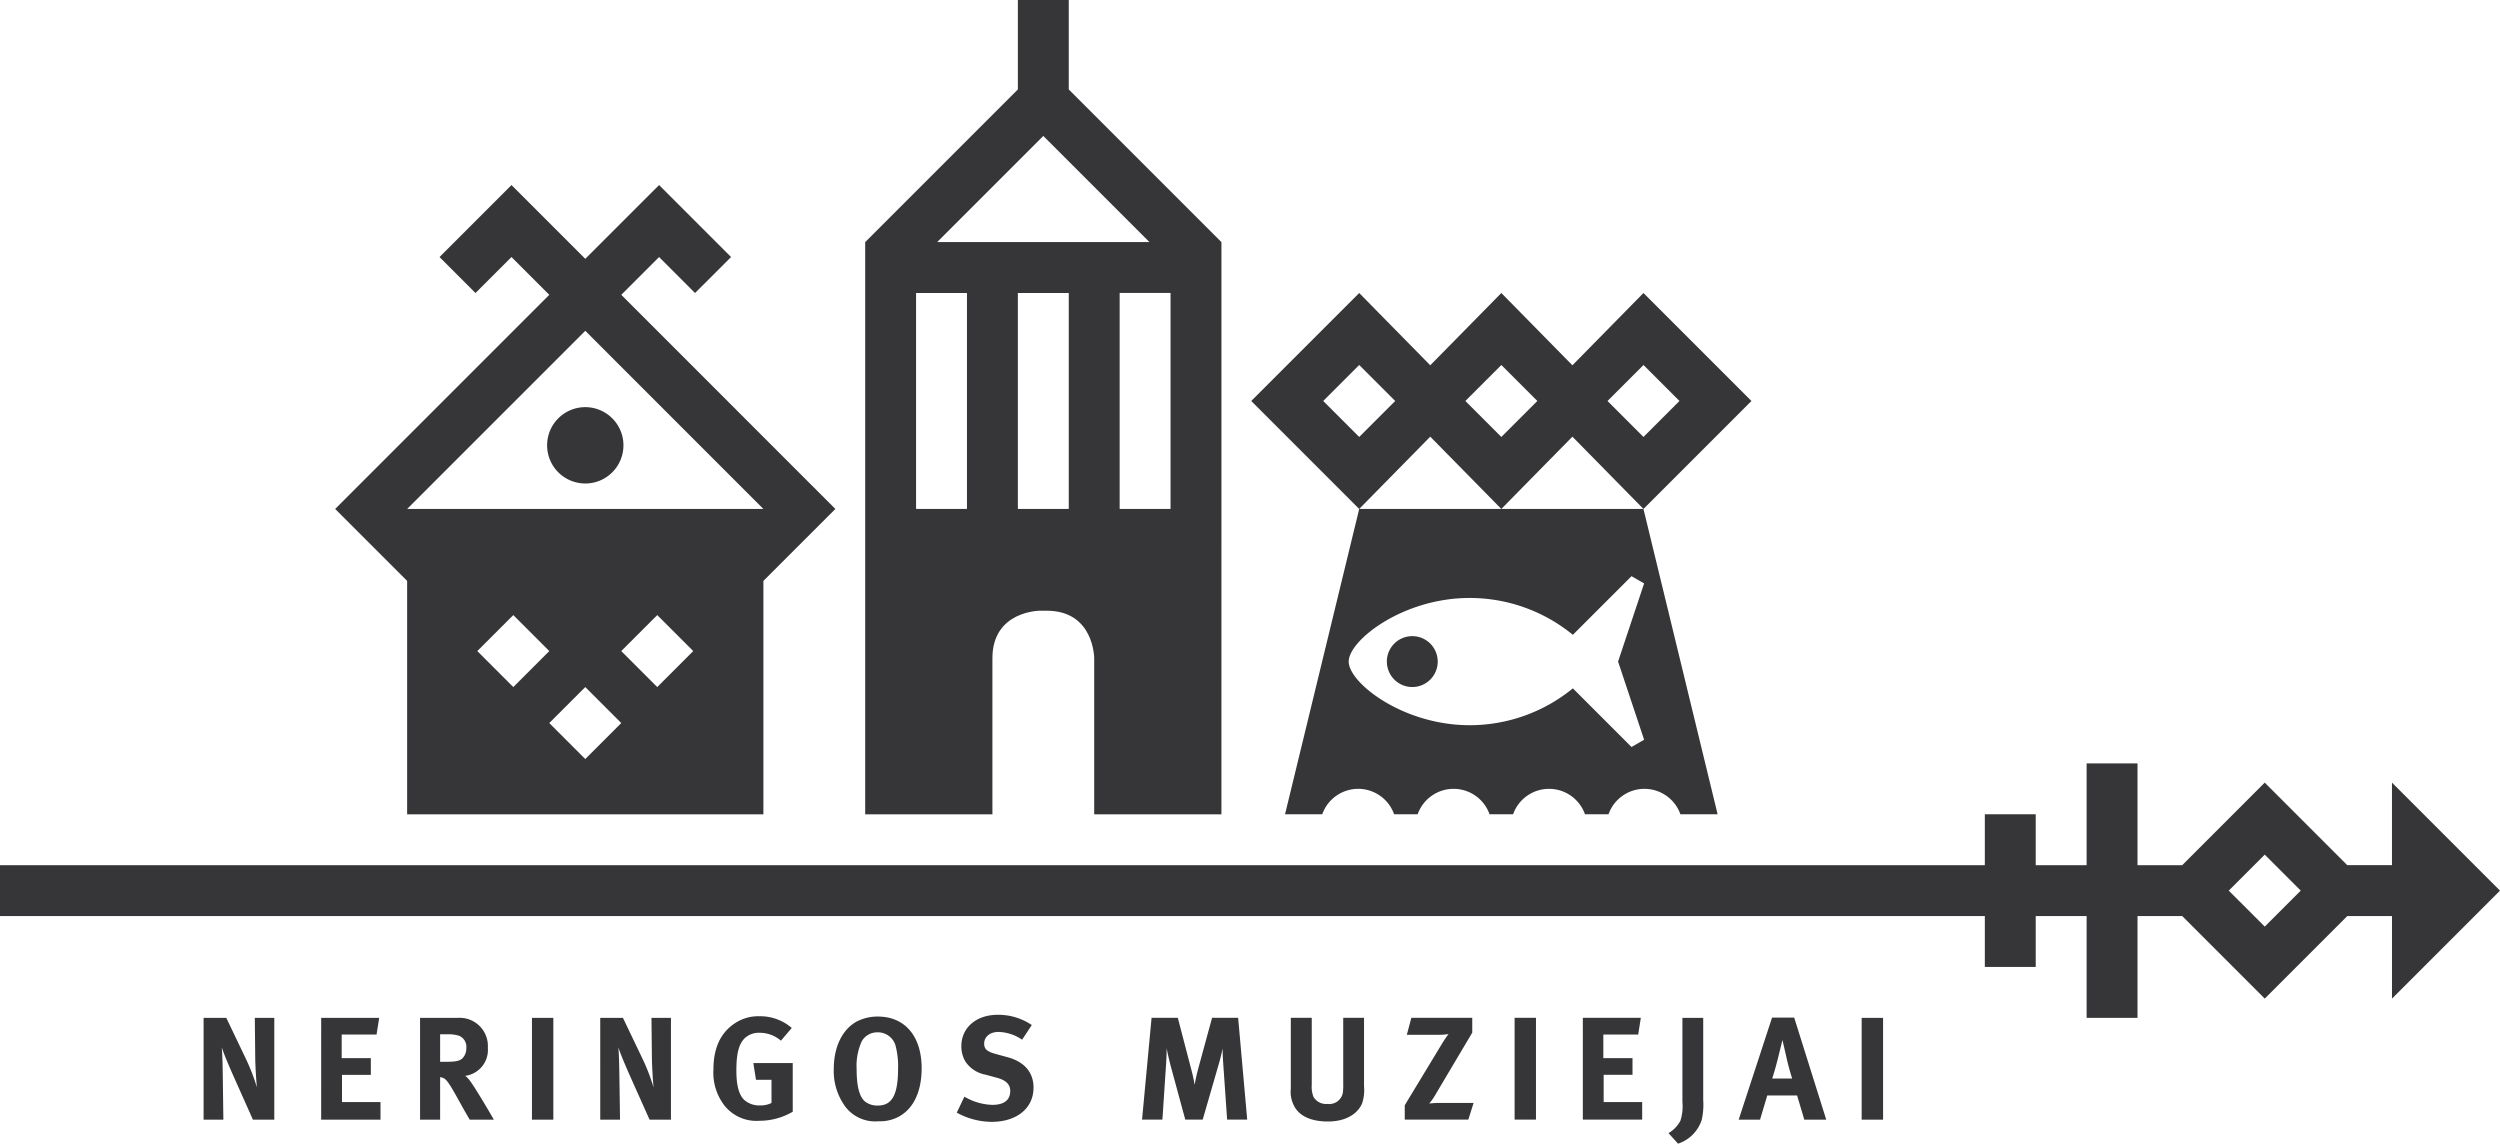 <svg xmlns="http://www.w3.org/2000/svg" width="303.328" height="138.762" viewBox="0 0 303.328 138.762"><defs><style>.a{fill:#363537;}</style></defs><g transform="translate(0)"><path class="a" d="M51.957,76.347H8.732V48.03L0,39.3,25.978,13.318,21.393,8.733,17.026,13.1,12.66,8.733,21.393,0l8.952,8.952L39.3,0l8.733,8.733L43.663,13.1,39.3,8.733l-4.586,4.585L60.689,39.3,51.957,48.03V76.346ZM30.344,60.909l-4.366,4.366,4.366,4.367,4.367-4.367-4.367-4.366Zm8.733-8.733-4.366,4.366,4.366,4.367,4.366-4.367-4.366-4.366Zm-17.465,0-4.366,4.366,4.366,4.367,4.367-4.367-4.367-4.366Zm8.733-34.492L8.732,39.3H51.957L30.345,17.684Zm0,18.525a4.631,4.631,0,1,1,3.275-1.356A4.6,4.6,0,0,1,30.345,36.209Z" transform="translate(40.667 22.453)"/><path class="a" d="M-86.736-18.72l-13.1-13.1-8.622,8.77-8.623-8.77-8.624,8.77-8.622-8.77-13.1,13.1,13.1,13.1,8.622-8.77,8.624,8.77,8.623-8.77,8.622,8.77Zm-43.224,0-4.366,4.366-4.366-4.366,4.366-4.366Zm17.247,0-4.366,4.366-4.367-4.366,4.367-4.366Zm12.879-4.366,4.366,4.366-4.366,4.366L-104.2-18.72ZM-134.326-5.622l-9,37.049h4.514a4.629,4.629,0,0,1,4.362-3.087,4.628,4.628,0,0,1,4.362,3.087h2.854a4.629,4.629,0,0,1,4.362-3.087,4.628,4.628,0,0,1,4.362,3.087h2.854a4.629,4.629,0,0,1,4.362-3.087,4.628,4.628,0,0,1,4.362,3.087h2.854a4.629,4.629,0,0,1,4.362-3.087,4.628,4.628,0,0,1,4.362,3.087h4.515l-9-37.049ZM-135.6,12.9c0-2.573,6.566-7.719,14.665-7.719a19.763,19.763,0,0,1,12.533,4.471l7.116-7.116,1.529.883-3.16,9.48,3.16,9.482-1.529.883-7.116-7.116a19.763,19.763,0,0,1-12.533,4.471c-8.1,0-14.665-5.146-14.665-7.719m4.631,0a3.087,3.087,0,0,0,3.087,3.087A3.087,3.087,0,0,0-124.8,12.9a3.088,3.088,0,0,0-3.087-3.087,3.088,3.088,0,0,0-3.087,3.087" transform="translate(299.24 67.371)"/><path class="a" d="M-433.511-22.063l-13.1-13.1-.008.008v10h-5.426l-10.012-10.011L-472.067-25.15h-5.425V-37.5h-6.175v12.35h-6.175v-6.175h-6.175v6.175H-736.839v6.175h240.822V-12.8h6.175v-6.175h6.175v12.35h6.175v-12.35h5.425l10.012,10.012,10.012-10.012h5.426v10l.008.008Zm-24.178,0-4.366,4.366-4.367-4.366,4.367-4.366Z" transform="translate(736.839 130.123)"/><path class="a" d="M-141.937-4.317l1.173-1.777a7.248,7.248,0,0,0-4.123-1.244c-2.612,0-4.424,1.563-4.424,3.821a3.567,3.567,0,0,0,.515,1.883A3.743,3.743,0,0,0-146.362-.07l1.368.373c1.1.3,1.617.8,1.617,1.6,0,1.1-.746,1.688-2.168,1.688a7.009,7.009,0,0,1-3.394-.995l-.924,1.937a8.834,8.834,0,0,0,4.211,1.119c3.074,0,5.1-1.652,5.1-4.158,0-1.83-1.1-3.127-3.127-3.678l-1.493-.409c-1.031-.284-1.368-.6-1.368-1.244,0-.835.711-1.421,1.724-1.421a5.324,5.324,0,0,1,2.879.942m-12.19,3.465c0-3.874-2.026-6.272-5.313-6.272a5.5,5.5,0,0,0-2.559.6c-1.777.978-2.79,3.11-2.79,5.775a7.308,7.308,0,0,0,1.422,4.585,4.544,4.544,0,0,0,4.016,1.741,4.706,4.706,0,0,0,2.47-.569c1.795-.977,2.754-3.074,2.754-5.864m-2.861.071c0,3.145-.729,4.46-2.452,4.46a2.458,2.458,0,0,1-1.475-.426c-.746-.533-1.1-1.866-1.1-4a7.188,7.188,0,0,1,.622-3.376,2.153,2.153,0,0,1,1.919-1.084,2.233,2.233,0,0,1,2.168,1.563,9.9,9.9,0,0,1,.32,2.861m-16.881,6.308a7.949,7.949,0,0,0,4.1-1.1v-5.9h-4.78l.32,2.025h1.883V3.359a2.922,2.922,0,0,1-1.4.3,2.742,2.742,0,0,1-1.937-.693c-.622-.622-.924-1.759-.924-3.518,0-1.848.213-3.181,1.049-3.98a2.516,2.516,0,0,1,1.777-.622,3.908,3.908,0,0,1,2.577.96l1.315-1.546a5.865,5.865,0,0,0-3.927-1.421,5.1,5.1,0,0,0-3,.871c-1.724,1.155-2.577,3-2.577,5.615a6.527,6.527,0,0,0,1.315,4.318,4.956,4.956,0,0,0,4.211,1.884m-13.274-.142h2.595V-6.965h-2.363l.053,5.047c.018.853.107,2.435.2,3.394a23.874,23.874,0,0,0-1.351-3.5l-2.363-4.94h-2.754V5.385h2.4L-190.8.107c-.018-1.03-.035-2.488-.124-3.5.231.764.977,2.505,1.671,4.051Zm-14.269,0h2.594V-6.965h-2.594Zm-8.1-5.313A3.178,3.178,0,0,0-206.76-3.34a3.423,3.423,0,0,0-3.625-3.625h-4.6V5.385h2.435V.232a1.262,1.262,0,0,1,.391.106c.444.2.817.8,2.044,3.021.48.871.675,1.208,1.155,2.026h2.932s-2.257-3.91-2.968-4.8a2.357,2.357,0,0,0-.515-.515m-.338-2.115c-.338.3-.8.409-1.866.409h-.835V-4.975h.888a4.485,4.485,0,0,1,1.4.178,1.445,1.445,0,0,1,.888,1.51,1.686,1.686,0,0,1-.48,1.244m-17.13,7.428h7.2V3.253h-4.673V-.052h3.5V-2.078h-3.536V-4.939h4.229l.32-2.026h-7.037Zm-8.281,0h2.594V-6.965h-2.363l.053,5.047c.018.853.107,2.435.2,3.394a23.915,23.915,0,0,0-1.351-3.5l-2.363-4.94h-2.754V5.385h2.4l-.071-5.278c-.018-1.03-.035-2.488-.124-3.5.231.764.977,2.505,1.67,4.051Z" transform="translate(265.951 130.463)"/><path class="a" d="M3899-480.051H3896.4v12.35H3899Zm-9.558,12.35h2.663l-3.891-12.386h-2.683l-4.052,12.386h2.594l.873-2.932h3.622Zm-1.478-4.993h-2.417c.268-.817.428-1.4.658-2.292.231-.924.585-2.381.585-2.381s.375,1.617.5,2.186c.267,1.191.676,2.488.676,2.488M3877-467.684a8.561,8.561,0,0,0,.177-2.417v-9.951h-2.524v10.218a5.643,5.643,0,0,1-.247,2.274,3.806,3.806,0,0,1-1.44,1.493l1.157,1.279a4.491,4.491,0,0,0,2.877-2.9m-14.429-.018h7.2v-2.132h-4.673v-3.305h3.5v-2.026h-3.539v-2.861h4.231l.317-2.026h-7.035Zm-8.278,0h2.593v-12.35h-2.593Zm-9.135-2.026c-.5,0-1.226.071-1.226.071a6.839,6.839,0,0,0,.637-.871l4.586-7.73v-1.794h-7.389l-.551,2.061h3.8a8.2,8.2,0,0,0,1.264-.089,12.451,12.451,0,0,0-.765,1.119l-4.55,7.517v1.741h7.715l.638-2.026Zm-9.328-.071a5.024,5.024,0,0,0,.193-1.937v-8.316H3833.5v7.907a8.513,8.513,0,0,1-.033,1.1,1.672,1.672,0,0,1-1.886,1.439,1.759,1.759,0,0,1-1.688-.853,3.319,3.319,0,0,1-.213-1.475v-8.12h-2.541v8.6a3.647,3.647,0,0,0,.536,2.328c.691,1.084,2.074,1.653,3.959,1.653,2.667,0,3.874-1.351,4.2-2.328m-16.421,2.1h2.436l-1.1-12.35h-3.162l-1.672,6.13c-.193.729-.337,1.368-.444,2.008a18.592,18.592,0,0,0-.429-1.955l-1.613-6.184h-3.183l-1.156,12.35h2.47l.427-6.45c.054-.764.091-1.493.091-2.221.124.711.337,1.582.494,2.186l1.763,6.486h2.115l1.952-6.753c.214-.746.322-1.19.461-1.9,0,.657.037,1.279.091,2.061Z" transform="translate(-3670.524 603.55)"/><path class="a" d="M-61.776-94.252v-36.572L-80.3-149.348V-160.2h-6.175v10.852L-105-130.823V-61.4h15.437V-80.338c0-5.763,5.763-5.763,5.763-5.763h.823c5.763,0,5.763,5.763,5.763,5.763V-61.4h15.437Zm-24.7-30.4H-80.3v26.2h-6.175Zm-12.35,0h6.175v26.2h-6.175Zm28.317-6.175H-96.267l12.88-12.879Zm2.558,32.373h-6.175v-26.2h6.175Z" transform="translate(209.974 160.2)"/></g></svg>